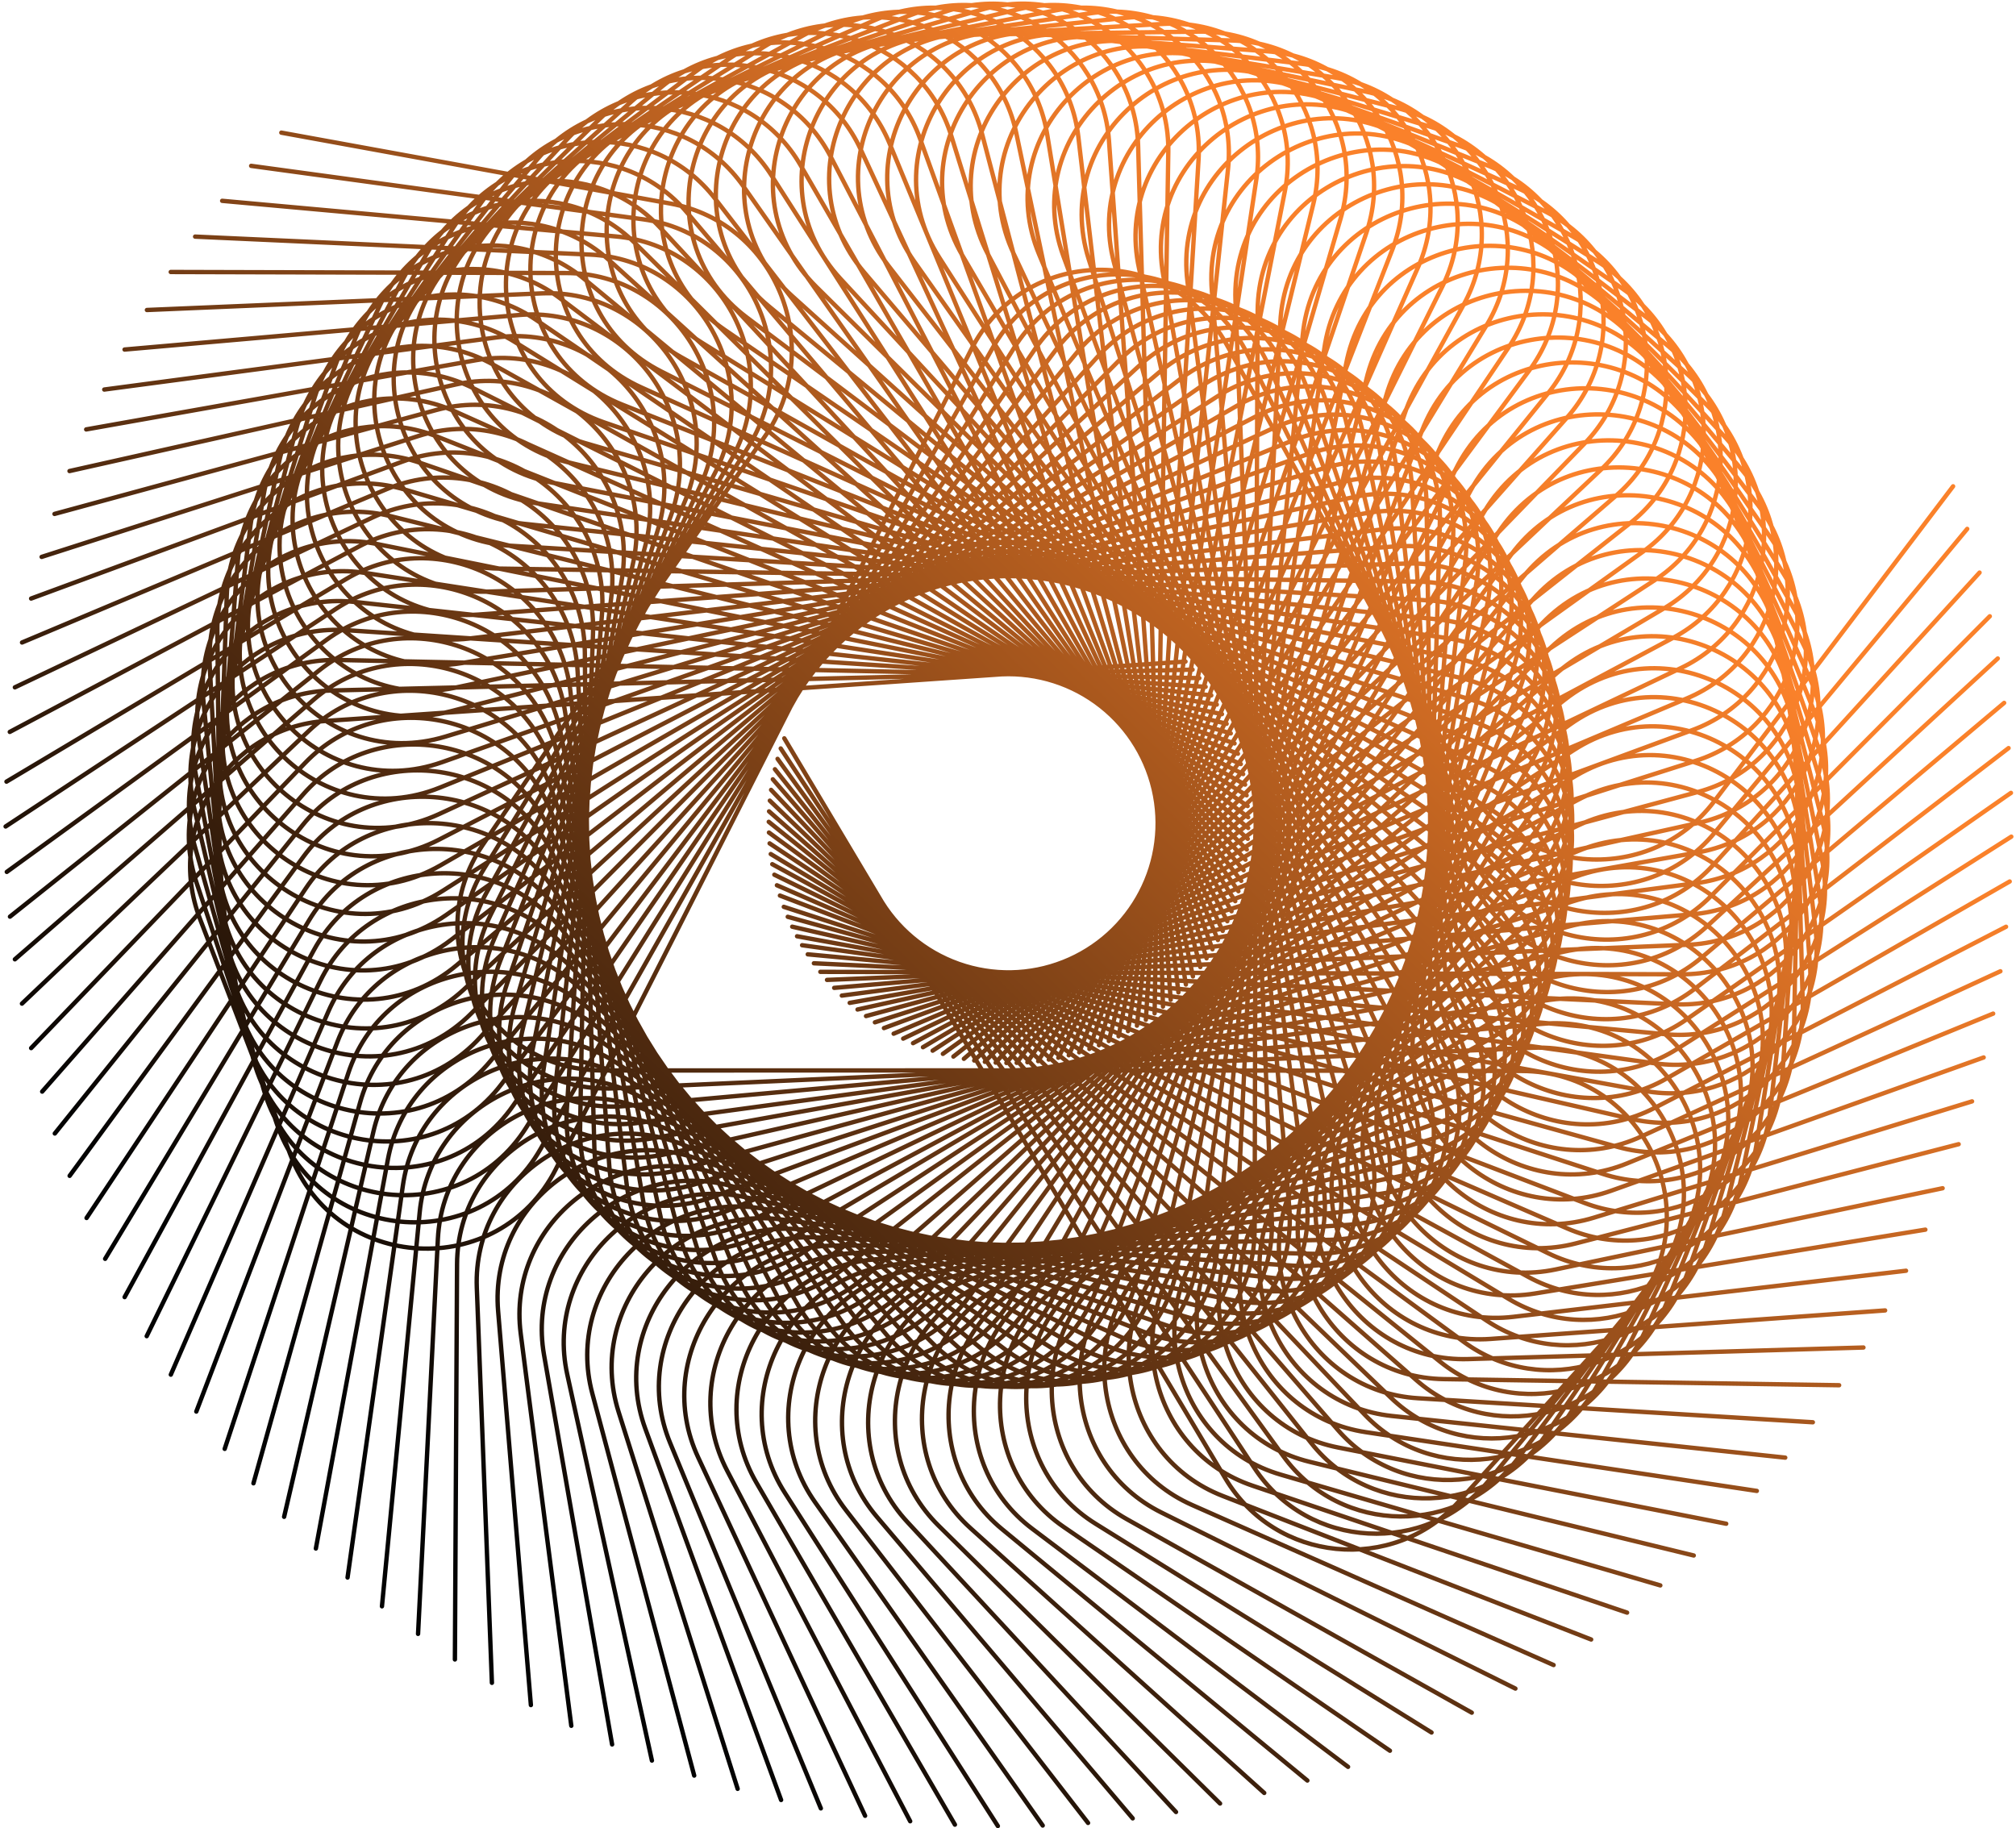 <svg width="580" height="526" viewBox="0 0 580 526" fill="none" xmlns="http://www.w3.org/2000/svg">
<path d="M80.936 38.166L192.889 58.571C223.658 64.178 237.929 100.423 219.815 125.919C192.129 164.892 162.337 208.422 138.842 243.152C120.091 270.871 139.954 308.01 173.419 307.991C204.422 307.974 242.296 307.962 282.579 307.972M282.579 307.972C333.461 307.983 388.185 308.029 437.76 308.138C474.036 308.218 492.951 351.183 468.591 378.063L419.661 432.056C400.725 452.953 366.976 449.587 352.539 425.362L282.579 307.972ZM282.579 307.972L225.642 212.432M72.259 47.721L185.013 63.098C216.001 67.324 231.879 102.894 214.924 129.175C189.008 169.347 161.193 214.166 139.275 249.913C121.783 278.442 143.286 314.656 176.717 313.14C207.688 311.736 245.524 310.031 285.768 308.238M285.768 308.238C336.599 305.974 391.27 303.572 440.801 301.464C477.043 299.921 497.861 341.997 474.728 369.94L428.262 426.067C410.279 447.79 376.414 445.937 360.908 422.382L285.768 308.238ZM285.768 308.238L224.614 215.341M63.918 57.781L177.253 68.037C208.401 70.856 225.872 105.67 210.125 132.692C186.055 173.996 160.298 220.029 140.021 256.731C123.838 286.023 146.959 321.226 180.287 318.198C211.163 315.393 248.883 311.976 289.004 308.364M289.004 308.364C339.68 303.8 394.187 298.925 443.571 294.576C479.707 291.394 502.408 332.485 480.565 361.446L436.688 419.62C419.706 442.134 385.792 441.817 369.235 418.988L289.004 308.364ZM289.004 308.364L223.707 218.331M56.135 68.078L169.814 73.254C201.057 74.677 220.068 108.675 205.546 136.374C183.347 178.713 159.674 225.852 141.059 263.425C126.203 293.411 150.875 327.545 184.034 323.03C214.754 318.846 252.283 313.746 292.203 308.342M292.203 308.342C342.624 301.517 396.858 294.208 445.998 287.655C481.956 282.86 506.472 322.894 485.946 352.804L444.715 412.882C428.757 436.133 394.863 437.333 377.301 415.267L292.203 308.342ZM292.203 308.342L222.944 221.32M49.122 78.255L162.919 78.559C194.194 78.642 214.644 111.795 201.32 140.091C180.955 183.342 159.323 231.451 142.334 269.786C128.775 300.381 154.887 333.427 187.822 327.496C218.334 322.001 255.611 315.298 295.262 308.19M295.262 308.19C345.345 299.212 399.217 289.588 448.031 280.937C483.75 274.606 509.958 313.554 490.731 344.315L452.111 406.103C437.164 430.017 403.351 432.666 384.861 411.373L295.262 308.19ZM295.262 308.19L222.341 224.213M42.269 89.192L155.966 84.406C187.213 83.091 209.125 115.296 197.081 144.159C178.67 188.278 159.211 237.306 143.954 276.363C131.777 307.534 159.341 339.379 191.978 331.981C222.214 325.127 259.153 316.763 298.447 307.889M298.447 307.889C348.078 296.679 401.465 284.655 449.844 273.83C485.244 265.908 513.168 303.644 495.336 335.234L459.518 398.688C445.655 423.246 411.995 427.406 392.572 406.961L298.447 307.889ZM298.447 307.889L221.842 227.257M35.836 100.568L149.2 90.639C180.356 87.91 203.704 119.09 192.978 148.469C176.584 193.376 159.365 243.235 145.892 282.943C135.139 314.633 164.116 345.197 196.385 336.329C226.279 328.113 262.802 318.085 301.654 307.441M301.654 307.441C350.727 293.996 403.514 279.567 451.353 266.562C486.358 257.045 515.963 293.479 499.579 325.844L466.671 390.854C453.934 416.015 420.497 421.694 400.168 402.15L301.654 307.441ZM301.654 307.441L221.477 230.361M29.995 112.079L142.801 97.09C173.804 92.97 198.523 123.074 189.122 152.904C174.753 198.499 159.782 249.078 148.098 289.348C138.773 321.488 169.088 350.726 200.928 340.423C230.425 330.878 266.463 319.227 304.799 306.855M304.799 306.855C353.222 291.229 405.311 274.454 452.521 259.322C487.065 248.249 518.269 283.322 503.35 316.387L473.382 382.805C461.784 408.51 428.634 415.679 407.451 397.064L304.799 306.855ZM304.799 306.855L221.255 233.439M24.799 123.549L136.843 103.652C167.637 98.184 193.646 127.181 185.555 157.392C173.189 203.571 160.439 254.755 150.523 295.497C142.61 328.013 174.171 355.9 205.531 344.218C234.584 333.395 270.079 320.182 307.839 306.15M307.839 306.15C355.534 288.426 406.842 269.394 453.346 252.216C487.374 239.647 520.079 273.325 506.617 307.01L479.575 374.672C469.11 400.858 436.304 409.467 414.329 391.793L307.839 306.15ZM307.839 306.15L221.172 236.448M19.996 135.53L131.038 110.642C161.556 103.801 188.836 131.606 182.105 162.149C171.817 208.834 161.369 260.538 153.285 301.682C146.834 334.52 179.611 360.967 210.417 347.894C238.957 335.783 273.826 320.996 310.92 305.289M310.92 305.289C357.774 285.449 408.18 264.141 453.869 244.901C487.301 230.822 521.48 263.004 509.537 297.257L485.549 366.061C476.265 392.689 443.878 402.756 421.134 386.084L310.92 305.289ZM310.92 305.289L221.222 239.533M15.684 147.866L125.486 117.975C155.663 109.76 184.174 136.301 178.833 167.117C170.669 214.22 162.572 266.344 156.36 307.812C151.402 340.908 185.344 365.845 215.526 351.39C243.488 337.999 277.651 321.648 313.997 304.278M313.997 304.278C359.905 282.337 409.294 258.768 454.065 237.479C486.825 221.902 522.426 252.502 512.047 287.261L491.198 357.08C483.13 384.102 451.231 395.625 427.756 379.999L313.997 304.278ZM313.997 304.278L221.413 242.651M11.978 160.23L120.333 125.458C150.113 115.902 179.782 141.141 175.825 172.165C169.775 219.587 164.018 272.021 159.667 313.725C156.194 347.009 191.217 370.403 220.723 354.613C248.058 339.984 281.456 322.122 316.988 303.143M316.988 303.143C361.869 279.171 410.154 253.417 453.928 230.147C485.959 213.12 522.893 242.097 514.078 277.286L496.374 347.967C489.522 375.323 458.171 388.262 434.02 373.701L316.988 303.143ZM316.988 303.143L221.741 245.719M8.951 172.212L115.718 132.832C145.061 122.009 175.784 145.955 173.159 177.12C169.146 224.757 165.639 277.389 163.078 319.242C161.034 352.644 197.026 374.516 225.828 357.477C252.512 341.692 285.114 322.416 319.801 301.933M319.801 301.933C363.614 276.061 410.752 248.263 453.49 223.139C484.762 204.756 522.903 232.125 515.604 267.659L500.942 339.034C495.268 366.658 464.499 380.927 439.747 367.414L319.801 301.933ZM319.801 301.933L222.182 248.64M6.341 184.853L111.24 140.737C140.069 128.612 171.832 151.16 170.604 182.411C168.725 230.18 167.577 282.917 166.89 324.842C166.341 358.302 203.276 378.543 231.288 360.233C257.238 343.269 288.946 322.555 322.682 300.541M322.682 300.541C365.294 272.735 411.142 242.856 452.713 215.847C483.132 196.083 522.458 221.719 516.755 257.544L505.301 329.503C500.868 357.353 470.769 372.984 445.437 360.592L322.682 300.541ZM322.682 300.541L222.777 251.667M4.278 197.758L107.071 148.938C135.322 135.52 168.074 156.607 168.261 187.882C168.548 235.687 169.788 288.421 171 330.334C171.967 363.785 209.781 382.333 236.934 362.773C262.09 344.652 292.828 322.523 325.532 299.004M325.532 299.004C366.841 269.297 411.289 237.374 451.595 208.509C481.088 187.388 521.534 211.218 517.46 247.264L509.275 319.668C506.107 347.69 476.747 364.668 450.88 353.435L325.532 299.004ZM325.532 299.004L223.517 254.704M2.815 210.582L103.322 157.213C130.944 142.545 164.606 162.146 166.192 193.381C168.617 241.125 172.214 293.752 175.3 335.569C177.762 368.943 216.367 385.78 242.619 365.026C266.94 345.798 296.656 322.316 328.276 297.358M328.276 297.358C368.215 265.833 411.191 231.954 450.165 201.315C478.684 178.897 520.156 200.893 517.698 237.085L512.76 309.783C510.848 337.919 482.277 356.193 455.933 346.129L328.276 297.358ZM328.276 297.358L224.382 257.665M1.864 224.889L99.595 166.593C126.455 150.571 161.049 168.476 164.185 199.593C168.978 247.158 175.186 299.541 180.345 341.153C184.462 374.364 223.856 389.263 249.044 367.23C272.379 346.817 300.893 321.888 331.234 295.39M331.234 295.39C369.558 261.921 410.797 225.948 448.202 193.411C475.571 169.604 518.085 189.513 517.427 225.782L516.107 298.636C515.596 326.832 487.967 346.503 461.156 337.759L331.234 295.39ZM331.234 295.39L225.496 260.908M1.616 237.795L96.643 175.186C122.759 157.979 158.119 174.318 162.644 205.264C169.56 252.567 178.104 304.62 185.119 345.959C190.717 378.953 230.738 392.075 254.916 368.937C277.315 347.502 304.685 321.322 333.81 293.494M333.81 293.494C370.599 258.344 410.188 220.562 446.099 186.385C472.377 161.377 515.738 179.365 516.704 215.628L518.643 288.467C519.394 316.658 492.672 337.545 465.497 330.009L333.81 293.494ZM333.81 293.494L226.636 263.775M1.954 250.858L94.048 184.01C119.359 165.639 155.423 180.36 161.344 211.07C170.394 258.011 181.286 309.623 190.166 350.603C197.253 383.309 237.826 394.605 260.932 370.397C282.337 347.969 308.494 320.577 336.329 291.458M336.329 291.458C371.489 254.678 409.327 215.143 443.654 179.376C468.772 153.203 512.904 169.209 515.51 205.391L520.745 278.068C522.771 306.196 497.023 328.271 469.535 321.974L336.329 291.458ZM336.329 291.458L227.919 266.623M2.868 263.734L91.88 192.834C116.344 173.349 153.03 186.442 160.319 216.857C171.46 263.346 184.649 314.419 195.353 354.961C203.895 387.317 244.934 396.788 266.933 371.57C287.314 348.207 312.219 319.673 338.725 289.338M338.725 289.338C372.204 251.023 408.236 209.835 440.929 172.567C464.851 145.298 509.655 159.314 513.877 195.343L522.357 267.713C525.639 295.722 500.904 318.927 473.162 313.866L338.725 289.338ZM338.725 289.338L229.312 269.376M4.283 276.012L90.177 201.366C113.784 180.85 150.997 192.361 159.581 222.435C172.703 268.405 188.068 318.866 200.497 358.913C210.418 390.873 251.824 398.578 272.723 372.441C292.085 348.227 315.746 318.653 340.928 287.211M340.928 287.211C372.735 247.497 406.97 204.803 438.038 166.17C460.77 137.901 506.133 149.986 511.894 185.801L523.466 257.742C527.944 285.585 504.225 309.827 476.291 305.959L340.928 287.211ZM340.928 287.211L230.761 271.952M6.319 288.758L88.789 210.345C111.454 188.794 149.145 198.629 159.066 228.289C174.231 273.626 191.837 323.35 206.045 362.8C217.385 394.285 259.095 400.13 278.804 373.085C297.063 348.029 319.377 317.425 343.128 284.889M343.128 284.889C373.127 243.792 405.419 199.61 434.727 159.626C456.173 130.369 502.03 140.412 509.387 175.934L524.165 247.285C529.885 274.9 507.274 300.179 479.195 297.564L343.128 284.889ZM343.128 284.889L232.389 274.573M8.96 301.555L87.795 219.488C109.462 196.933 147.559 205.051 158.813 234.232C176.014 278.835 195.854 327.711 211.834 366.478C224.588 397.417 266.519 401.367 284.984 373.457C302.09 347.6 322.995 316.018 345.249 282.439M345.249 282.439C373.356 240.026 403.614 194.428 431.082 153.158C451.181 122.96 497.446 130.917 506.404 166.069L524.397 236.677C531.361 264.005 509.918 290.282 481.75 288.94L345.249 282.439ZM345.249 282.439L234.156 277.149M12.135 314.068L87.22 228.557C107.856 205.056 146.278 211.461 158.826 240.109C178.005 283.899 200.011 331.839 217.709 369.851C231.834 400.189 273.9 402.26 291.098 373.552C307.031 346.956 326.503 314.471 347.232 279.93M347.232 279.93C373.414 236.302 401.602 189.396 427.197 146.939C445.925 115.872 492.5 121.752 503.021 156.468L524.154 226.201C532.333 253.19 512.087 280.4 483.887 280.319L347.232 279.93ZM347.232 279.93L236.013 279.613M15.768 326.124L87.051 237.418C106.642 213.039 145.307 217.762 159.093 245.836C180.164 288.747 204.241 335.681 223.581 372.885C239.016 402.578 281.132 402.811 297.061 373.38C311.818 346.114 329.854 312.81 349.056 277.398M349.056 277.398C373.31 232.669 399.425 184.578 423.143 141.045C440.497 109.19 487.284 113.032 499.31 147.256L523.466 216.001C532.815 242.607 513.775 270.674 485.598 271.825L349.056 277.398ZM349.056 277.398L237.93 281.934M20.035 338.306L87.278 246.501C105.759 221.27 144.597 224.259 159.625 251.688C182.595 293.613 208.746 339.423 229.731 375.725C246.478 404.698 288.563 403.048 303.159 372.934C316.682 345.035 333.211 310.957 350.81 274.722M350.81 274.722C373.039 228.953 396.977 179.742 418.723 135.191C434.636 102.592 481.548 104.338 495.093 137.99L522.299 205.586C532.829 231.747 515.063 260.638 486.966 263.047L350.81 274.722ZM350.81 274.722L239.998 284.224M24.904 350.432L87.922 255.677C105.242 229.635 144.175 230.863 160.429 257.583C185.274 298.425 213.473 343.004 236.08 378.319C254.122 406.504 296.089 402.949 309.307 372.205C321.552 343.723 336.521 308.932 352.461 271.937M352.461 271.937C372.596 225.209 394.28 174.964 413.988 129.474C428.408 96.188 475.351 95.808 490.405 128.812L520.644 195.107C532.348 220.764 515.909 250.43 487.949 254.109L352.461 271.937ZM352.461 271.937L242.193 286.446M30.25 362.182L88.967 264.703C105.104 237.913 144.054 237.398 161.486 263.364C188.133 303.055 218.297 346.328 242.461 380.596C261.746 407.945 303.512 402.518 315.341 371.213C326.301 342.212 339.698 306.786 353.968 269.115M353.968 269.115C371.992 221.533 391.408 170.369 409.061 124.043C421.978 90.145 468.857 87.666 485.372 119.964L518.547 184.839C531.386 209.948 516.29 240.319 488.523 245.245L353.968 269.115ZM353.968 269.115L244.459 288.542M35.854 373.197L90.343 273.293C105.319 245.835 144.21 243.653 162.739 268.849C191.061 307.362 223.051 349.304 248.659 382.506C269.098 409.005 310.593 401.793 321.071 370.011C330.779 340.567 342.647 304.6 355.291 266.352M355.291 266.352C371.261 218.042 388.468 166.093 404.121 119.054C415.574 84.635 462.304 80.15 480.187 111.711L516.109 175.106C530.012 199.642 516.231 230.632 488.7 236.742L355.291 266.352ZM355.291 266.352L246.714 290.451M42.206 384.434L92.172 282.193C105.905 254.094 144.66 250.174 164.297 274.516C194.313 311.724 228.147 352.193 255.215 384.216C276.818 409.774 317.949 400.714 326.995 368.495C335.376 338.646 345.624 302.184 356.544 263.41M356.544 263.41C370.337 214.433 385.204 161.767 398.737 114.075C408.64 79.177 455.122 72.607 474.399 103.337L513.121 165.062C528.107 188.951 515.725 220.526 488.496 227.862L356.544 263.41ZM356.544 263.41L249.154 292.34M49.143 395.509L94.429 291.11C106.875 262.418 145.412 256.748 166.131 280.176C197.801 315.986 233.433 354.882 261.923 385.647C284.661 410.2 325.34 399.287 332.918 366.692C339.939 336.494 348.525 299.606 357.679 260.376M357.679 260.376C369.24 210.826 381.707 157.54 393.067 109.284C401.379 73.974 447.517 65.306 468.165 95.131L509.642 155.04C525.694 178.226 514.755 210.329 487.885 218.891L357.679 260.376ZM357.679 260.376L251.709 294.139M56.479 406.128L97.05 299.808C108.2 270.588 146.446 263.199 168.192 285.677C201.432 320.035 238.767 357.298 268.605 386.758C292.419 410.27 332.568 397.549 338.681 364.647C344.344 334.165 351.272 296.93 358.662 257.33M358.662 257.33C367.995 207.312 378.066 153.522 387.257 104.807C393.981 69.16 439.685 58.437 461.647 87.309L505.761 145.303C522.835 167.747 513.342 200.308 486.883 210.062L358.662 257.33ZM358.662 257.33L254.308 295.799M64.643 416.862L100.203 308.763C109.975 279.054 147.834 269.886 170.607 291.324C205.415 324.091 244.451 359.569 275.633 387.603C300.519 409.977 340.031 395.393 344.6 362.242C348.832 331.529 354.013 294.01 359.544 254.109M359.544 254.109C366.531 203.709 374.078 149.508 380.982 100.416C386.034 64.494 431.186 51.647 454.473 79.461L501.249 135.331C519.352 156.954 511.392 189.922 485.417 200.902L359.544 254.109ZM359.544 254.109L257.102 297.411M72.919 426.768L103.608 317.186C112.042 287.07 149.453 276.218 173.162 296.616C209.401 327.794 249.985 361.49 282.389 388.101C308.251 409.339 347.071 393.003 350.152 359.681C353.007 328.809 356.504 291.096 360.246 250.987M360.246 250.987C364.971 200.326 370.086 145.841 374.788 96.489C378.228 60.377 422.761 45.524 447.268 72.269L496.496 125.99C515.548 146.782 509.071 180.073 483.612 192.204L360.246 250.987ZM360.246 250.987L259.842 298.829M81.741 436.409L107.436 325.55C114.498 295.083 151.379 282.549 175.987 301.852C213.601 331.357 255.669 363.181 289.245 388.298C316.042 408.343 354.082 390.266 355.652 356.838C357.106 325.869 358.892 288.037 360.813 247.799M360.813 247.799C363.24 196.976 365.883 142.315 368.345 92.801C370.147 56.571 413.961 39.716 439.655 65.324L491.265 116.761C511.239 136.669 506.275 170.219 481.392 183.49L360.813 247.799ZM360.813 247.799L262.679 300.138M90.873 445.531L111.585 333.634C117.277 302.881 153.561 288.71 179.007 306.893C217.903 334.686 261.352 364.597 296.018 388.186C323.685 407.013 360.879 387.253 360.952 353.788C361.019 322.785 361.111 284.911 361.231 244.628M361.231 244.628C361.382 193.746 361.577 139.022 361.822 89.448C362.002 53.173 405.019 34.376 431.832 58.809L485.691 107.886C506.535 126.88 503.077 160.62 478.812 174.99L361.231 244.628ZM361.231 244.628L265.536 301.303M99.992 453.871L115.893 341.19C120.263 310.222 155.906 294.51 182.108 311.586C222.159 337.689 266.849 365.711 302.493 387.795C330.941 405.42 367.254 384.085 365.894 350.648C364.634 319.67 363.104 281.827 361.499 241.575M361.499 241.575C359.471 190.734 357.322 136.052 355.444 86.513C354.07 50.263 396.243 29.641 424.078 52.903L479.989 99.63C501.627 117.714 499.617 151.57 475.99 166.967L361.499 241.575ZM361.499 241.575L268.318 302.296M109.888 462.16L120.733 348.88C123.714 317.747 158.619 300.457 185.558 316.345C226.736 340.629 272.635 366.625 309.231 387.093C338.438 403.428 373.761 380.49 370.907 347.147C368.263 316.257 365.042 278.519 361.638 238.38M361.638 238.38C357.338 187.681 352.746 133.149 348.654 83.743C345.66 47.592 386.868 25.104 415.715 47.098L473.66 91.277C496.086 108.375 495.592 142.287 472.678 158.725L361.638 238.38ZM361.638 238.38L271.266 303.208M120.274 470.091L125.979 356.437C127.547 325.201 161.633 306.347 189.265 320.999C231.5 343.394 278.528 367.286 316.014 386.075C345.931 401.07 380.179 376.557 375.818 343.377C371.777 312.639 366.851 275.086 361.633 235.142M361.633 235.142C355.042 184.689 347.986 130.422 341.661 81.252C337.033 45.273 377.181 20.942 406.995 41.608L466.88 83.117C490.057 99.183 491.099 133.083 468.953 150.541L361.633 235.142ZM361.633 235.142L274.29 303.995M130.876 477.455L131.492 363.659C131.661 332.384 164.87 312.026 193.129 325.427C236.323 345.911 284.373 367.674 322.662 384.768C353.219 398.411 386.337 372.39 380.496 339.439C375.085 308.911 368.484 271.616 361.485 231.946M361.485 231.946C352.644 181.839 343.167 127.941 334.65 79.103C328.417 43.367 367.436 17.265 398.144 36.576L459.827 75.366C483.699 90.379 486.257 124.198 464.913 142.63L361.485 231.946ZM361.485 231.946L277.308 304.637M141.524 484.174L137.175 370.46C135.979 339.207 168.268 317.419 197.085 329.574C241.132 348.154 290.086 367.801 329.084 383.208C360.208 395.504 392.158 368.063 384.885 335.398C378.147 305.136 369.925 268.165 361.202 228.837M361.202 228.837C350.183 179.163 338.364 125.73 327.724 77.311C319.938 41.881 357.781 14.101 389.303 32.054L452.619 68.116C477.123 82.072 481.154 115.748 460.635 135.093L361.202 228.837ZM361.202 228.837L280.277 305.132M152.734 490.575L143.303 377.169C140.711 346.002 171.993 322.791 201.324 333.645C246.159 350.236 295.942 367.674 335.59 381.321C367.233 392.213 397.924 363.37 389.197 331.063C381.112 301.133 371.245 264.566 360.771 225.668M360.771 225.668C347.542 176.537 333.345 123.686 320.55 75.791C311.187 40.744 347.75 11.3 380.043 27.825L444.908 61.019C470.013 73.866 475.545 107.327 455.912 127.571L360.771 225.668ZM360.771 225.668L283.34 305.506M164.362 496.537L149.805 383.674C145.805 352.655 176.004 328.052 205.797 337.567C251.336 352.111 301.858 367.277 342.083 379.115C374.187 388.563 403.541 358.36 393.36 326.482C383.929 296.948 372.416 260.865 360.191 222.482M360.191 222.482C344.751 174 328.175 121.846 313.225 74.579C302.285 39.992 337.477 8.923 370.485 23.969L436.787 54.192C462.447 65.888 469.489 99.065 450.793 120.177L360.191 222.482ZM360.191 222.482L286.455 305.743M176.102 501.902L156.512 389.803C151.128 358.995 180.197 333.065 210.385 341.238C256.53 353.731 307.68 366.622 348.394 376.649C380.888 384.651 408.861 353.166 397.265 321.775C386.522 292.692 373.407 257.161 359.478 219.362M359.478 219.362C341.885 171.619 322.993 120.259 305.943 73.708C293.467 39.646 327.234 7.033 360.882 20.588L428.47 47.815C454.628 58.352 463.146 91.181 445.413 113.108L359.478 219.362ZM359.478 219.362L289.539 305.839M187.556 506.543L163.184 395.386C156.486 364.837 184.417 337.686 214.928 344.559C261.565 355.064 313.22 365.753 354.326 374.027C387.133 380.631 413.733 347.977 400.803 317.11C388.824 288.515 374.2 253.578 358.665 216.41M358.665 216.41C339.043 169.465 317.97 118.961 298.942 73.182C285.019 39.685 317.359 5.657 351.556 17.758L420.248 42.066C446.833 51.473 456.75 83.907 439.971 106.573L358.665 216.41ZM358.665 216.41L292.493 305.802M199.72 510.862L170.401 400.906C162.343 370.686 189.032 342.314 219.82 347.815C266.88 356.224 318.961 364.591 360.396 371.019C393.466 376.149 418.578 342.338 404.281 312.081C391.035 284.049 374.862 249.801 357.681 213.366M357.681 213.366C335.979 167.345 312.668 117.834 291.612 72.953C276.204 40.112 306.99 4.671 341.694 15.231L411.404 36.442C438.383 44.651 449.741 76.609 433.993 100.002L357.681 213.366ZM357.681 213.366L295.574 305.628M212.219 514.674L177.951 406.159C168.533 376.335 193.91 346.784 224.916 350.885C272.308 357.155 324.715 363.155 366.399 367.7C399.667 371.328 423.222 336.414 407.57 306.835C393.068 279.432 375.362 245.952 356.548 210.332M356.548 210.332C332.785 165.34 307.256 116.936 284.189 73.054C267.311 40.944 296.46 4.146 331.607 13.123L402.205 31.156C429.529 38.135 442.321 69.546 427.649 93.629L356.548 210.332ZM356.548 210.332L298.682 305.311M224.723 517.883L185.636 411.009C174.894 381.636 198.924 350.979 230.081 353.69C277.707 357.833 330.33 361.484 372.175 364.16C405.572 366.295 427.542 330.363 410.582 301.514C394.87 274.787 375.684 242.132 355.296 207.389M355.296 207.389C329.544 163.506 301.875 116.291 276.869 73.485C258.571 42.163 286.045 4.097 321.559 11.494L392.893 26.351C420.501 32.101 434.686 62.908 421.106 87.623L355.296 207.389ZM355.296 207.389L301.735 304.862M236.156 520.299L192.773 415.095C180.85 386.181 203.619 354.576 234.861 356.023C282.615 358.234 335.342 359.751 377.262 360.731C410.718 361.512 431.215 324.72 413.101 296.581C396.319 270.513 375.826 238.661 354.048 204.772M354.048 204.772C326.54 161.968 296.982 115.912 270.263 74.154C250.712 43.598 276.622 4.451 312.406 10.404L384.284 22.36C412.102 26.987 427.523 57.195 414.954 82.44L354.048 204.772ZM354.048 204.772L304.479 304.334M248.887 522.43L200.842 419.272C187.637 390.92 208.97 358.328 240.245 358.376C288.051 358.45 340.793 357.607 382.714 356.71C416.171 355.995 435.003 318.322 415.648 291.022C397.717 265.73 375.82 234.827 352.548 201.946M352.548 201.946C323.153 160.415 291.565 115.728 263.005 75.206C242.107 45.555 266.24 5.289 302.254 9.635L374.595 18.364C402.592 21.743 419.349 51.23 407.922 77.012L352.548 201.946ZM352.548 201.946L307.482 303.625M261.859 524.004L209.192 423.127C194.718 395.403 214.553 361.879 245.798 360.511C293.558 358.419 346.208 355.189 388.046 352.395C421.436 350.166 438.543 311.679 417.972 285.283C398.914 260.829 375.64 230.949 350.903 199.156M350.903 199.156C319.658 158.998 286.079 115.787 255.713 76.6C233.494 47.926 255.779 6.608 291.953 9.319L364.615 14.764C392.737 16.871 410.811 45.57 400.563 71.843L350.903 199.156ZM350.903 199.156L310.487 302.771M274.73 524.982L217.604 426.562C201.904 399.513 220.22 365.135 251.373 362.371C298.991 358.145 351.444 352.564 393.115 347.901C426.372 344.181 441.74 304.967 420.009 279.518C399.877 255.941 375.29 227.132 349.156 196.477M349.156 196.477C316.146 157.756 280.667 116.091 248.579 78.301C225.1 50.649 245.515 8.376 281.774 9.466L354.607 11.656C382.794 12.503 402.134 40.365 393.072 67.07L349.156 196.477ZM349.156 196.477L313.414 301.796M287.082 525.377L225.794 429.494C208.95 403.142 225.777 368.011 256.783 363.915C304.177 357.654 356.342 349.831 397.775 343.389C430.843 338.248 444.518 298.412 421.717 273.917C400.593 251.223 374.795 223.494 347.372 193.986M347.372 193.986C312.734 156.714 275.504 116.606 241.828 80.225C217.186 53.604 235.772 10.496 272.044 10.032L344.904 9.101C373.102 8.741 393.617 35.748 385.706 62.817L347.372 193.986ZM347.372 193.986L316.173 300.739M299.99 525.227L234.475 432.181C216.469 406.608 231.707 370.76 262.499 365.282C309.566 356.908 361.329 346.759 402.433 338.47C435.237 331.855 447.116 291.448 423.243 267.997C401.125 246.271 374.113 219.723 345.397 191.471M345.397 191.471C309.127 155.786 270.141 117.383 234.871 82.545C209.063 57.053 225.702 13.156 261.917 11.07L334.662 6.881C362.816 5.26 384.519 31.323 377.827 58.718L345.397 191.471ZM345.397 191.471L319.005 299.513M313.035 524.484L243.374 434.5C224.229 409.769 237.829 373.267 268.341 366.4C314.98 355.904 366.231 343.422 406.917 333.281C439.389 325.187 449.426 284.283 424.515 261.937C401.437 241.235 373.25 215.937 343.285 189.014M343.285 189.014C305.436 155.008 264.751 118.41 227.939 85.204C201.003 60.907 215.638 16.302 251.722 12.579L324.203 5.1C352.254 2.206 375.115 27.26 369.67 54.93L343.285 189.014ZM343.285 189.014L321.811 298.14M325.877 523.173L252.261 436.394C232.029 412.544 243.982 375.471 274.157 367.246C320.28 354.674 370.921 339.912 411.113 327.961C443.19 318.423 451.388 277.111 425.502 255.902C401.521 236.252 372.231 212.241 341.091 186.685M341.091 186.685C301.76 154.406 259.478 119.664 221.218 88.138C193.223 65.07 205.848 19.855 241.729 14.521L313.803 3.809C341.697 -0.337 365.655 23.669 361.453 51.555L341.091 186.685ZM341.091 186.685L324.52 296.662M338.335 521.342L261.003 437.857C239.749 414.913 250.074 377.354 279.861 367.82C325.391 353.247 375.34 336.29 414.972 322.597C446.602 311.668 452.99 270.038 426.204 249.979C401.388 231.394 371.078 208.683 338.853 184.511M338.853 184.511C298.151 153.979 254.394 121.114 214.795 91.288C185.819 69.463 196.459 23.74 232.074 16.846L303.611 2.999C331.298 -2.36 356.281 20.578 353.3 48.621L338.853 184.511ZM338.853 184.511L327.096 295.106M351.011 518.901L270.022 438.959C247.763 416.988 256.398 379.004 285.729 368.148C330.562 351.554 379.702 332.38 418.682 316.927C449.792 304.595 454.311 262.721 426.655 243.879C401.032 226.423 369.737 205.091 336.463 182.384M336.463 182.384C294.436 153.703 249.253 122.828 208.359 94.803C178.437 74.296 187.021 28.143 222.292 19.663L293.138 2.63C320.558 -3.962 346.541 17.836 344.817 45.983L336.463 182.384ZM336.463 182.384L329.665 293.395M363.718 515.857L279.193 439.664C255.962 418.724 262.868 380.388 291.677 368.215C335.713 349.607 383.935 328.228 422.175 311.027C452.694 297.298 455.313 255.263 426.832 237.692C400.446 221.415 368.216 201.521 333.949 180.344M333.949 180.344C290.666 153.595 244.131 124.798 202.011 98.653C171.19 79.522 177.676 33.028 212.526 22.96L282.529 2.736C309.622 -5.091 336.566 15.508 336.118 43.705L333.949 180.344ZM333.949 180.344L332.183 291.549M376.124 512.287L288.275 439.951C264.132 420.07 269.316 381.464 297.552 368.015C340.711 347.456 387.929 323.941 425.361 305.047C455.236 289.967 455.972 247.857 426.733 231.578C399.645 216.497 366.559 198.064 331.378 178.441M331.378 178.441C286.942 153.655 239.166 126.968 195.918 102.733C164.273 85 168.673 38.262 203.038 26.645L272.066 3.311C298.782 -5.72 326.62 13.653 327.434 41.842L331.378 178.441ZM331.378 178.441L334.588 289.613M387.838 508.352L296.972 439.844C271.999 421.016 275.526 382.223 303.16 367.577C345.399 345.189 391.567 319.674 428.156 299.194C457.357 282.849 456.289 240.745 426.38 225.733C398.672 211.826 364.826 194.827 328.837 176.728M328.837 176.728C283.381 153.868 234.505 129.252 190.26 106.891C157.884 90.528 160.279 43.645 194.115 30.567L262.08 4.299C288.385 -5.868 317.027 12.296 319.047 40.424L328.837 176.728ZM328.837 176.728L336.805 287.661M399.883 503.711L306.044 439.336C280.254 421.643 282.042 382.732 308.993 366.864C350.189 342.61 395.169 315.055 430.806 292.959C459.247 275.324 456.297 233.31 425.746 219.651C397.443 206.997 362.871 191.53 326.109 175.058M326.109 175.058C279.676 154.254 229.748 131.848 184.547 111.489C151.472 96.591 151.767 49.647 184.984 35.069L251.707 5.787C277.53 -5.546 306.956 11.318 310.233 39.328L326.109 175.058ZM326.109 175.058L339.031 285.524M411.853 498.469L315.196 438.408C288.631 421.902 288.655 382.949 314.86 365.877C354.916 339.782 398.602 310.22 433.201 286.533C460.815 267.628 455.966 225.791 424.828 213.529C395.981 202.169 360.744 188.283 323.274 173.493M323.274 173.493C275.946 154.813 225.055 134.691 178.978 116.398C145.263 103.014 143.432 56.105 175.955 40.038L241.284 7.764C266.567 -4.726 296.727 10.788 301.268 38.621L323.274 173.493ZM323.274 173.493L341.184 283.261M423.432 492.763L324.185 437.086C296.908 421.784 295.19 382.869 320.605 364.643C359.454 336.782 401.774 305.295 435.279 280.084C462.02 259.964 455.304 218.385 423.649 207.529C394.323 197.47 358.5 185.174 320.406 172.075M320.406 172.075C272.29 155.53 220.55 137.704 173.701 121.491C139.421 109.628 135.494 62.848 167.266 45.342L231.085 10.179C255.785 -3.43 286.608 10.72 292.39 38.322L320.406 172.075ZM320.406 172.075L343.208 280.931M435.979 485.83L334.089 435.152C306.086 421.223 302.437 382.442 326.915 362.975C364.332 333.22 405.036 299.669 437.247 272.825C462.955 251.401 454.183 210.207 422.027 200.936C392.238 192.347 355.848 181.846 317.151 170.655M317.151 170.655C268.272 156.521 215.71 141.287 168.114 127.421C133.286 117.276 127.04 70.748 157.904 51.686L219.898 13.396C243.891 -1.423 275.379 11.179 282.525 38.459L317.151 170.655ZM317.151 170.655L345.331 278.245M446.968 479.057L342.914 432.987C314.316 420.325 308.936 381.746 332.519 361.204C368.567 329.804 407.73 294.467 438.708 266.209C463.432 243.656 452.826 202.896 420.288 195.073C390.144 187.825 353.321 178.961 314.162 169.513M314.162 169.513C264.7 157.579 211.51 144.711 163.341 132.988C128.094 124.41 119.774 78.209 149.753 57.785L209.973 16.761C233.279 0.884 265.299 12.064 273.658 38.998L314.162 169.513ZM314.162 169.513L347.127 275.734M457.774 471.709L351.74 430.397C322.598 419.043 315.477 380.747 338.106 359.158C372.695 326.159 410.217 289.084 439.885 259.452C463.562 235.804 451.121 195.566 418.263 189.224C387.821 183.348 350.635 176.161 311.088 168.495M311.088 168.495C261.136 158.813 207.418 148.367 158.768 138.837C123.169 131.863 112.765 86.086 141.789 64.326L200.089 20.617C222.653 3.701 255.147 13.42 264.716 39.947L311.088 168.495ZM311.088 168.495L348.828 273.115M468.11 463.977L360.334 427.449C330.714 417.41 321.887 379.471 343.528 356.891C376.606 322.378 412.433 283.662 440.745 252.733C463.342 228.049 449.113 188.408 416.004 183.542C385.33 179.033 347.86 173.517 308.009 167.627M308.009 167.627C257.675 160.189 203.543 152.156 154.515 144.812C118.64 139.437 106.199 94.171 134.221 71.135L190.508 24.862C212.292 6.954 245.188 15.21 255.934 41.283L308.009 167.627ZM308.009 167.627L350.391 270.454M477.672 456.146L368.431 424.267C338.407 415.506 327.964 377.979 348.618 354.494C380.188 318.595 414.324 278.381 441.286 246.268C462.805 220.639 446.892 181.644 413.605 178.2C382.766 175.009 345.093 171.102 305.027 166.924M305.027 166.924C254.42 161.648 199.994 155.941 150.697 150.702C114.625 146.869 100.257 102.178 127.266 77.963L181.52 29.322C202.518 10.497 235.737 17.337 247.59 42.925L305.027 166.924ZM305.027 166.924L351.774 267.842M487.291 447.54L376.734 420.578C346.349 413.169 334.237 376.147 353.82 351.761C383.754 314.487 416.057 272.786 441.555 239.499C461.906 212.933 444.265 174.688 410.857 172.737C379.906 170.929 342.097 168.71 301.884 166.329M301.884 166.329C251.092 163.321 196.465 160.054 146.983 157.026C110.775 154.81 94.422 110.806 120.322 85.407L172.346 34.389C192.48 14.643 225.972 19.99 238.958 45.023L301.884 166.329ZM301.884 166.329L353.097 265.055M496.629 438.398L384.964 416.47C354.274 410.444 340.499 374.008 358.958 348.761C387.172 310.169 417.554 267.049 441.52 232.641C460.647 205.181 441.292 167.775 407.83 167.338C376.829 166.933 338.958 166.429 298.679 165.871M298.679 165.871C247.802 165.166 193.084 164.375 143.515 163.591C107.244 163.017 88.916 119.798 113.639 93.252L163.3 39.931C182.519 19.294 216.219 23.119 230.325 47.538L298.679 165.871ZM298.679 165.871L354.31 262.177M505.435 428.96L392.902 412.049C361.973 407.401 346.582 371.618 363.893 345.571C390.354 305.756 418.776 261.319 441.179 225.875C459.058 197.586 438.05 161.083 404.602 162.143C373.614 163.125 335.758 164.315 295.494 165.559M295.494 165.559C244.637 167.131 189.938 168.789 140.384 170.222C104.123 171.271 83.881 128.915 107.392 101.29L154.618 45.801C172.895 24.325 206.732 26.639 221.916 50.403L295.494 165.559ZM295.494 165.559L355.377 259.281M513.612 419.383L400.448 407.398C369.346 404.104 352.408 369.027 368.566 342.249C393.264 301.317 419.721 255.683 440.556 219.295C457.184 190.253 434.603 154.701 401.233 157.22C370.318 159.553 332.55 162.394 292.379 165.393M292.379 165.393C241.639 169.182 187.064 173.225 137.619 176.819C101.439 179.449 79.367 138.017 101.651 109.392L146.411 51.895C163.734 29.642 197.64 30.478 213.846 53.557L292.379 165.393ZM292.379 165.393L356.293 256.413M521.552 409.207L407.965 402.295C376.747 400.395 358.257 366.111 373.201 338.637C396.044 296.641 420.433 249.869 439.62 212.586C454.932 182.83 430.784 148.323 397.56 152.332C366.78 156.045 329.177 160.572 289.18 165.366M289.18 165.366C238.66 171.42 184.321 177.9 135.086 183.702C99.06 187.947 75.157 147.544 96.138 117.951L138.282 58.51C154.592 35.505 188.501 34.823 205.724 57.154L289.18 165.366ZM289.18 165.366L357.102 253.435M529.117 398.552L415.334 396.79C384.062 396.306 364.039 362.894 377.723 334.771C398.641 291.785 420.888 243.957 438.366 205.843C452.316 175.424 426.63 142.046 393.621 147.555C363.041 152.658 325.682 158.883 285.943 165.483M285.943 165.483C235.749 173.818 181.759 182.752 132.837 190.777C97.04 196.649 71.333 157.369 90.952 126.857L130.361 65.569C145.613 41.849 179.457 39.632 197.672 61.16L285.943 165.483ZM285.943 165.483L357.782 250.387M536.11 387.701L422.361 391.031C391.099 391.946 369.601 359.462 382.015 330.756C400.989 286.877 421.074 238.101 436.83 199.244C449.405 168.231 422.252 136.036 389.523 143.015C359.202 149.481 322.158 157.371 282.754 165.742M282.754 165.742C232.983 176.314 179.446 187.653 130.933 197.859C95.435 205.326 67.996 167.235 86.231 135.876L122.859 72.886C137.035 48.508 170.746 44.78 189.906 65.472L282.754 165.742ZM282.754 165.742L358.319 247.347M542.344 377.031L428.842 385.228C397.647 387.481 374.778 355.948 385.951 326.736C403.029 282.085 421.007 232.494 435.085 192.997C446.32 161.475 417.813 130.471 385.413 138.846C355.397 146.605 318.725 156.074 279.715 166.124M279.715 166.124C230.443 178.818 177.441 192.439 129.409 204.712C94.263 213.693 65.218 176.812 82.094 144.701L115.991 80.2C129.11 55.237 162.63 50.069 182.659 69.921L279.715 166.124ZM279.715 166.124L358.706 244.419M548.36 365.61L435.339 378.876C404.276 382.521 380.02 352.043 389.875 322.361C404.939 276.99 420.681 226.645 432.978 186.558C442.792 154.565 412.927 124.867 380.934 134.683C351.294 143.776 315.083 154.876 276.562 166.661M276.562 166.661C227.907 181.546 175.567 197.524 128.132 211.934C93.423 222.477 62.758 186.932 78.18 154.099L109.158 88.146C121.148 62.621 154.403 55.959 175.3 74.896L276.562 166.661ZM276.562 166.661L358.975 241.344M553.925 353.786L441.62 372.155C410.754 377.204 385.143 347.855 393.644 317.757C406.638 271.751 420.084 220.745 430.553 180.142C438.909 147.737 407.73 119.423 376.214 130.676C347.017 141.103 311.345 153.83 273.397 167.347M273.397 167.347C225.465 184.42 173.903 202.752 127.169 219.294C92.973 231.399 60.73 197.279 74.65 163.78L102.61 96.493C113.432 70.451 146.351 62.29 168.084 80.261L273.397 167.347ZM273.397 167.347L359.107 238.223M558.89 341.872L447.519 365.246C416.91 371.669 390.012 343.495 397.158 313.047C408.081 266.506 419.233 214.95 427.876 173.919C434.774 141.173 402.359 114.281 371.378 126.934C342.676 138.655 307.61 152.966 270.304 168.166M270.304 168.166C223.184 187.366 172.493 207.986 126.546 226.602C92.925 240.224 59.189 207.58 71.596 173.493L96.519 105.022C106.165 78.522 138.687 68.897 161.201 85.878L270.304 168.166ZM270.304 168.166L359.099 235.138M563.502 329.2L453.345 357.751C423.07 365.598 394.884 338.712 400.6 307.963C409.337 260.963 418.067 208.941 424.784 167.552C430.144 134.519 396.509 109.171 366.153 123.257C338.03 136.307 303.67 152.24 267.116 169.167M267.116 169.167C220.944 190.547 171.272 213.513 126.245 234.255C93.297 249.433 58.072 218.401 68.874 183.771L90.57 114.211C98.968 87.29 131.004 76.155 154.287 92.066L267.116 169.167ZM267.116 169.167L358.942 231.917M567.359 316.88L458.589 350.331C428.695 359.524 399.335 333.925 403.67 302.951C410.296 255.607 416.691 203.247 421.55 161.599C425.427 128.359 390.692 104.541 360.996 119.971C333.485 134.265 299.872 151.72 264.111 170.265M264.111 170.265C218.942 193.688 170.347 218.853 126.293 241.588C94.057 258.224 57.479 228.799 66.721 193.721L85.285 123.26C92.469 95.99 123.976 83.434 147.947 98.287L264.111 170.265ZM264.111 170.265L358.653 228.844M570.697 304.246L463.553 342.587C434.106 353.124 403.617 328.881 406.545 297.743C411.021 250.147 415.038 197.551 418.006 155.726C420.375 122.345 384.597 100.124 355.63 116.882C328.795 132.408 296.006 151.366 261.122 171.511M261.122 171.511C217.06 196.956 169.654 224.295 126.674 249.001C95.225 267.08 57.352 239.341 64.996 203.88L80.35 132.651C86.293 105.084 117.198 91.114 141.818 104.867L261.122 171.511ZM261.122 171.511L358.219 225.75M573.43 291.631L468.108 334.725C439.162 346.569 407.619 323.714 409.152 292.476C411.494 244.728 413.155 192.005 414.249 150.088C415.123 116.635 378.386 96.037 350.198 114.074C324.084 130.784 292.177 151.19 258.228 172.875M258.228 172.875C215.348 200.265 169.212 229.697 127.381 256.301C96.771 275.769 57.696 249.751 63.746 213.984L75.9 142.139C80.603 114.334 110.853 98.996 136.063 111.634L258.228 172.875ZM258.228 172.875L357.654 222.716M575.515 279.449L472.135 327.015C443.723 340.087 411.231 318.603 411.424 287.329C411.719 239.524 411.121 186.778 410.42 144.853C409.86 111.393 372.275 92.387 344.885 111.614C319.51 129.428 288.506 151.181 255.517 174.3M255.517 174.3C213.85 203.501 169.016 234.882 128.362 263.253C98.615 284.013 58.461 259.693 62.974 223.7L72.04 151.4C75.548 123.419 105.113 106.8 130.842 118.346L255.517 174.3ZM255.517 174.3L356.986 219.838M577.135 266.643L475.986 318.785C448.186 333.115 414.765 313.106 413.56 281.854C411.717 234.084 408.76 181.417 406.184 139.566C404.128 106.164 365.731 88.858 339.229 109.291C314.676 128.222 284.675 151.34 252.754 175.911M252.754 175.911C212.434 206.947 169.049 240.301 129.704 270.463C100.915 292.533 59.714 270.033 62.613 233.873L68.436 161.241C70.689 133.131 99.481 115.206 125.7 125.59L252.754 175.911ZM252.754 175.911L356.157 216.866M578.189 253.619L479.504 310.287C452.382 325.861 418.09 307.386 415.47 276.22C411.466 228.583 406.128 176.104 401.659 134.412C398.093 101.138 358.952 85.588 333.402 107.2C309.731 127.223 280.808 151.676 250.032 177.667M250.032 177.667C211.159 210.497 169.329 245.781 131.39 277.693C103.63 301.044 61.452 280.433 62.711 244.179L65.239 171.358C66.217 143.174 94.168 123.964 120.83 133.151L250.032 177.667ZM250.032 177.667L355.184 213.898M578.649 240.719L482.598 301.744C456.2 318.516 421.115 301.593 417.105 270.576C410.974 223.165 403.294 170.978 396.965 129.527C391.914 96.446 352.116 82.662 327.559 105.396C304.807 126.457 277.007 152.179 247.424 179.521M247.424 179.521C210.058 214.056 169.848 251.176 133.375 284.753C106.687 309.322 63.629 290.618 63.265 254.344L62.533 181.483C62.25 153.284 89.314 132.842 116.361 140.827L247.424 179.521ZM247.424 179.521L354.091 211.012M578.543 228.127L485.246 293.284C459.605 311.192 423.815 295.816 418.455 265.003C410.261 217.905 400.312 166.103 392.18 124.968C385.691 92.138 345.33 80.104 321.787 103.887C299.976 125.921 273.325 152.832 244.963 181.439M244.963 181.439C209.139 217.571 170.587 256.41 135.614 291.547C110.023 317.257 66.19 300.449 64.244 264.226L60.334 191.465C58.821 163.306 84.967 141.703 112.336 148.5L244.963 181.439ZM244.963 181.439L352.903 208.246M577.863 215.237L487.574 284.502C462.759 303.539 426.318 289.779 419.585 259.237C409.293 212.552 397.036 161.247 387.073 120.517C379.122 88.01 338.263 77.793 315.808 102.606C295.004 125.593 269.583 153.669 242.529 183.516M242.529 183.516C208.358 221.214 171.581 261.739 138.214 298.404C113.799 325.233 69.258 310.403 65.694 274.303L58.533 201.79C55.762 173.726 80.916 150.976 108.562 156.542L242.529 183.516ZM242.529 183.516L351.56 205.468M576.59 202.233L489.529 275.515C465.602 295.656 428.575 283.56 420.466 253.354C408.07 207.183 393.503 156.485 381.707 116.248C372.291 84.135 331.012 75.779 309.703 101.582C289.962 125.488 265.838 154.686 240.163 185.727M240.163 185.727C207.733 224.935 172.829 267.083 141.157 305.221C117.981 333.128 72.815 320.33 67.62 284.428L57.183 212.314C53.144 184.404 77.242 160.538 105.112 164.847L240.163 185.727ZM240.163 185.727L350.076 202.72M574.753 189.454L491.058 266.557C468.055 287.748 430.524 277.32 421.072 247.507C406.624 201.937 389.804 151.942 376.22 112.273C365.378 80.613 323.765 74.111 303.632 100.842C284.98 125.607 262.186 155.854 237.925 188.013M237.925 188.013C207.282 228.631 174.298 272.298 144.363 311.815C122.459 340.731 76.765 329.966 69.969 294.332L56.318 222.757C51.035 195.056 74.041 170.136 102.075 173.194L237.925 188.013ZM237.925 188.013L348.488 200.073M572.462 177.311L492.145 257.927C470.071 280.083 432.128 271.272 421.408 241.891C405.022 196.982 386.076 147.752 370.805 108.701C358.617 77.534 316.765 72.821 297.795 100.389C280.22 125.93 258.743 157.126 235.881 190.294M235.881 190.294C207.005 232.188 175.921 277.227 147.706 317.989C127.06 347.817 80.947 339.018 72.632 303.708L55.928 232.783C49.463 205.334 71.382 179.451 99.521 181.306L235.881 190.294ZM235.881 190.294L346.859 197.609M569.516 164.742L492.885 248.87C471.824 271.992 433.525 264.887 421.502 236.015C403.123 191.883 381.995 143.55 364.993 105.221C351.423 74.631 309.402 71.793 291.684 100.183C275.269 126.484 255.208 158.61 233.853 192.767M233.853 192.767C206.88 235.91 177.841 282.295 151.477 324.278C132.186 354.999 85.726 348.271 75.84 313.369L55.98 243.262C48.295 216.129 69.033 189.293 97.228 189.887L233.853 192.767ZM233.853 192.767L345.047 195.11M565.964 152.168L493.22 239.679C473.228 263.73 434.646 258.367 421.328 230.069C400.971 186.814 377.675 139.488 358.955 101.968C344.014 72.023 301.908 71.092 285.493 100.255C270.286 127.272 251.7 160.273 231.914 195.362M231.914 195.362C206.921 239.682 180.013 287.334 155.577 330.468C137.697 362.031 90.98 357.414 79.523 322.995L56.51 253.859C47.603 227.102 67.106 199.354 95.298 198.671L231.914 195.362ZM231.914 195.362L343.1 192.668M561.9 139.916L493.143 230.594C474.247 255.515 435.464 251.883 420.893 224.209C398.621 181.908 373.233 135.671 352.853 99.026C336.588 69.779 294.481 70.732 279.388 100.6C265.404 128.27 248.313 162.069 230.116 198.008M230.116 198.008C207.131 243.402 182.381 292.21 159.899 336.394C143.448 368.724 96.571 366.201 83.586 332.33L57.504 264.292C47.41 237.96 65.651 209.368 93.785 207.424L230.116 198.008ZM230.116 198.008L341.07 190.344" stroke="url(#paint0_linear_114_1216)" stroke-width="1.259" stroke-linecap="round"/>
<defs>
<linearGradient id="paint0_linear_114_1216" x1="426.876" y1="111.337" x2="123.057" y2="423.525" gradientUnits="userSpaceOnUse">
<stop stop-color="#FA812A"/>
<stop offset="1" stop-color="#030303"/>
</linearGradient>
</defs>
</svg>
